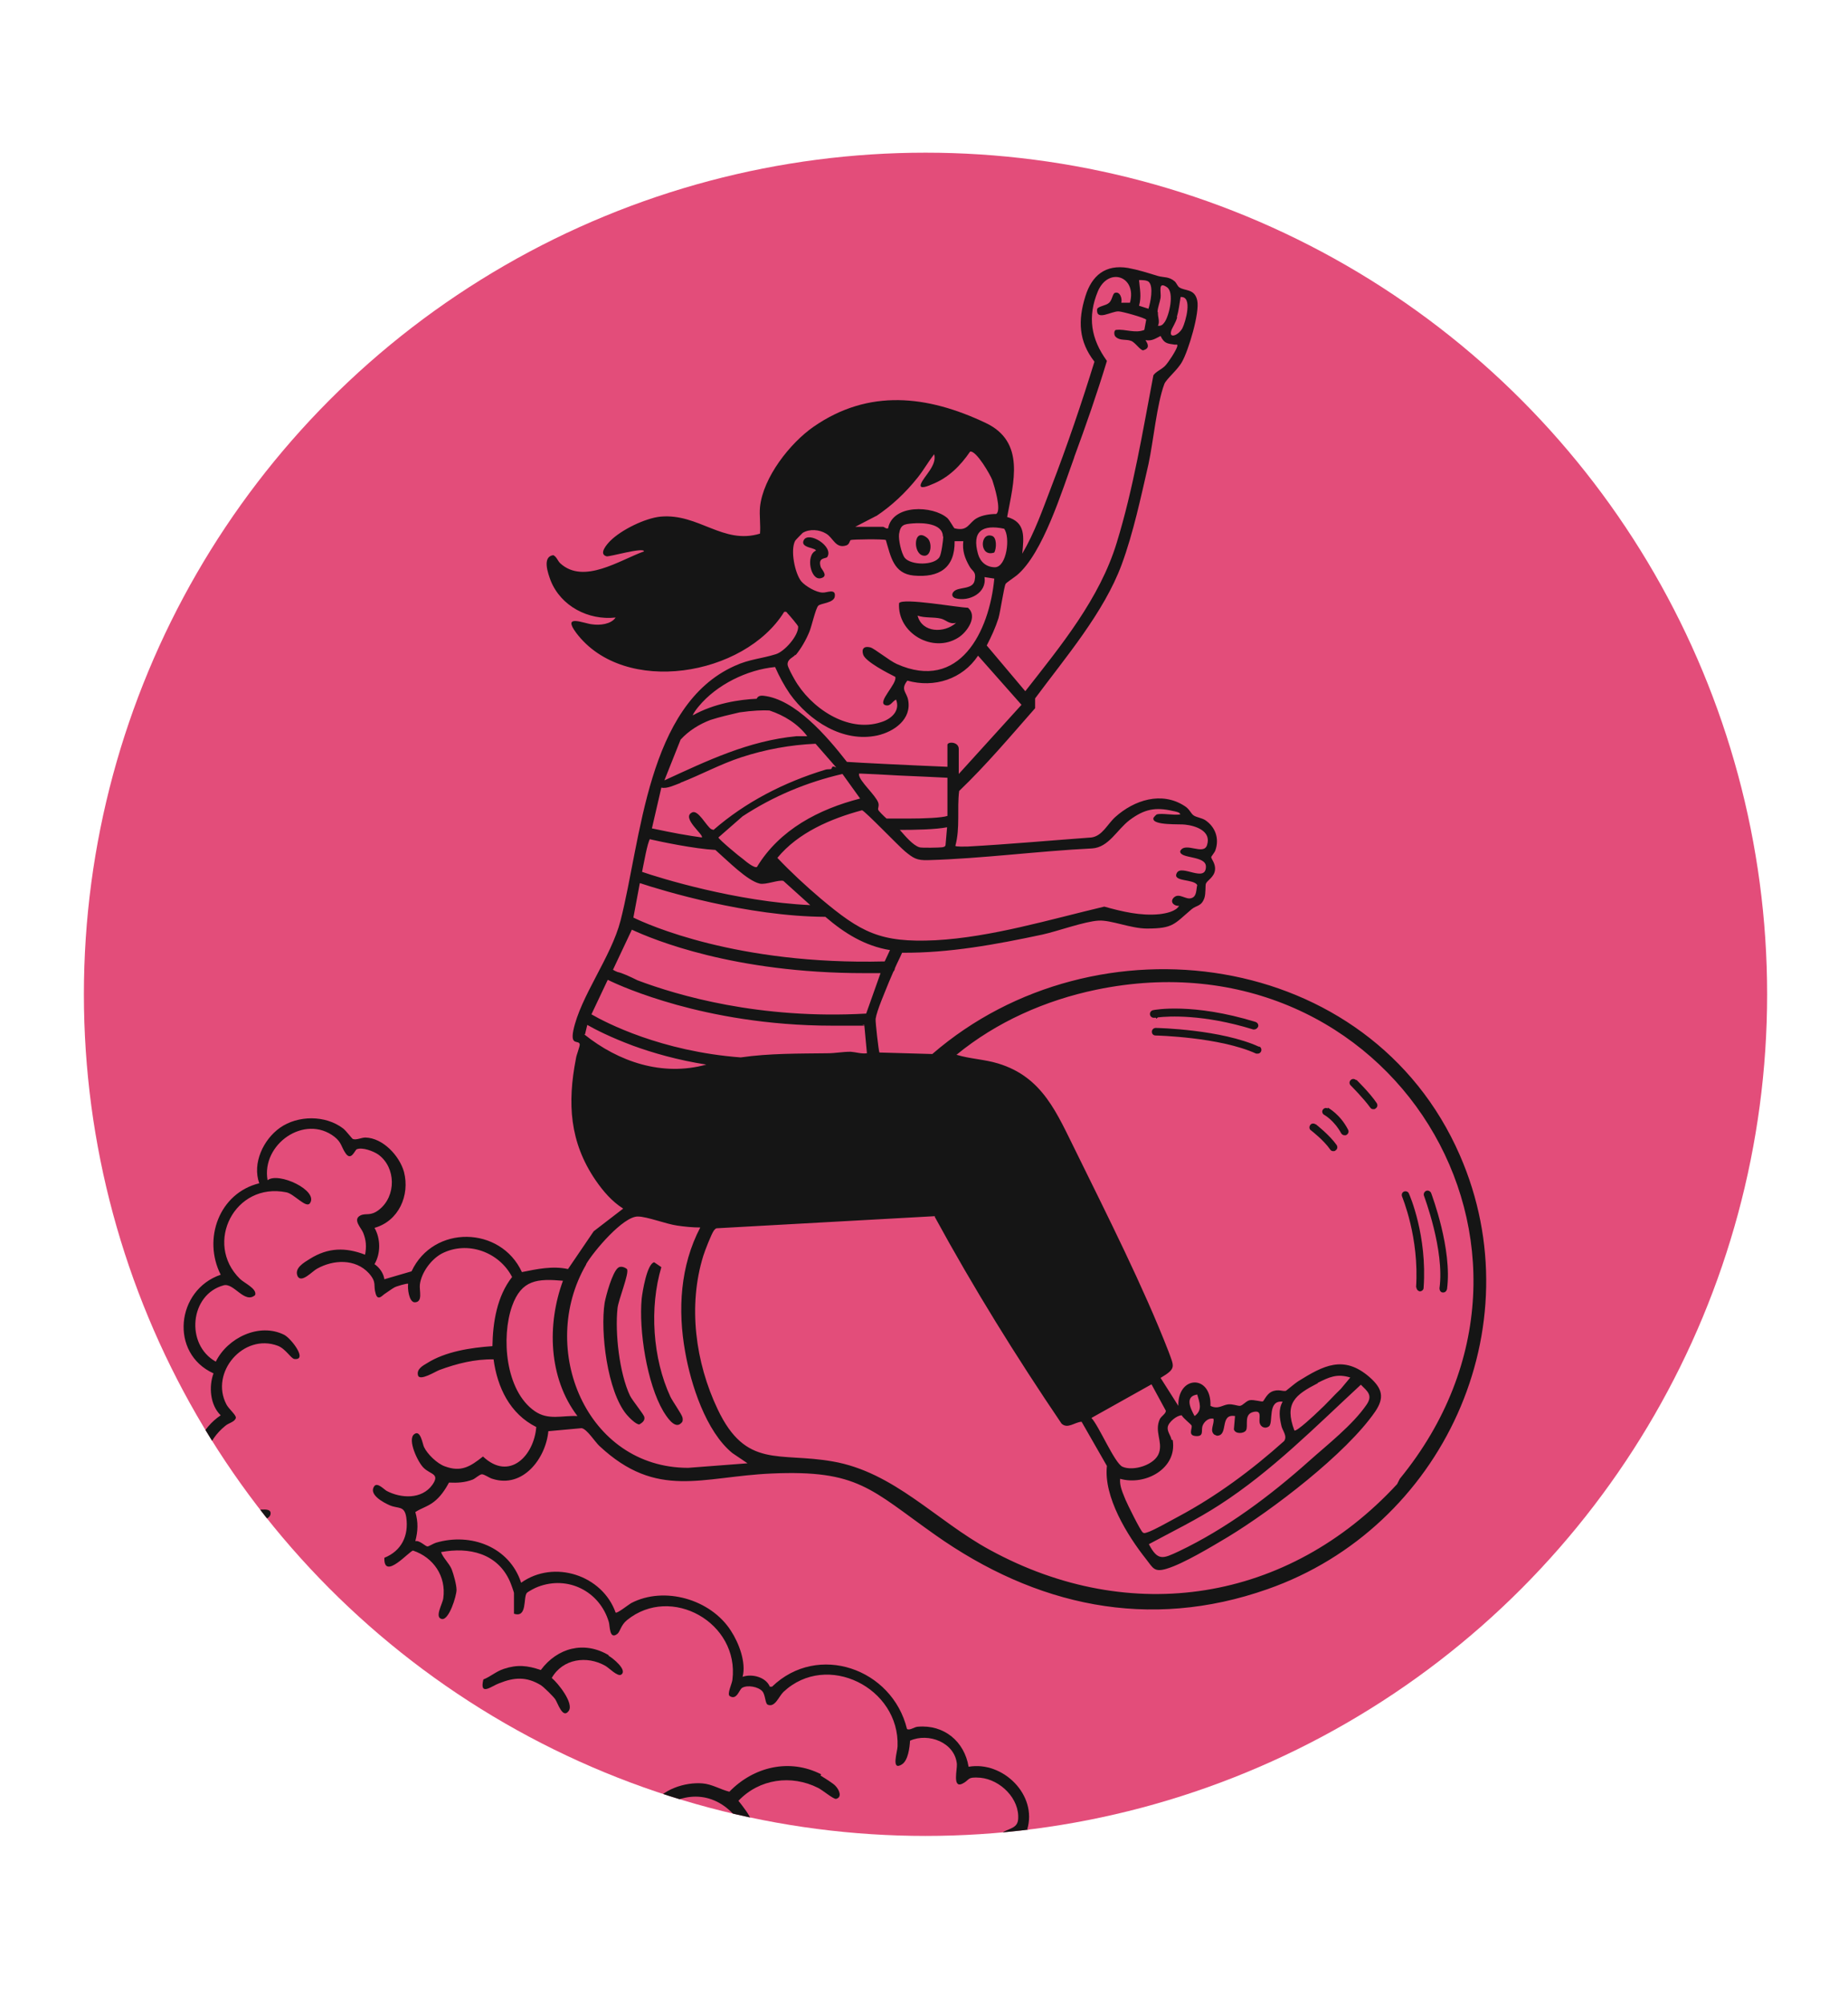 <svg xmlns="http://www.w3.org/2000/svg" xmlns:xlink="http://www.w3.org/1999/xlink" viewBox="0 0 489 530.2"><defs><style>      .st0 {        fill: none;      }      .st1 {        fill: #e34d7a;      }      .st2 {        fill: #151515;      }      .st3 {        clip-path: url(#clippath);      }    </style><clipPath id="clippath"><circle class="st0" cx="244.9" cy="263.1" r="222.7"></circle></clipPath></defs><g id="Layer_2"><circle class="st1" cx="244.9" cy="263.1" r="222.7"></circle></g><g id="Layer_4"><g class="st3"><g><path class="st2" d="M374.7,541.2c-1.9-1.7-3.5-.9-4.5-1.5-.4-.2-1.4-2-2.3-2.6-.9-.6-3-1.2-3.3-1.4-.3-.3-.6-1.9-1.2-2.6-1.9-2.4-6.9-2.9-9.5-1.4-.3-4.6-4.7-7.3-9.1-6.8,1-7.9-6.1-13.3-13.6-11.3-1.4-8.8-10.4-13.5-18.7-10.6-2.3-5.5-7.6-9.1-13.4-6-1.3-9.1-12.5-13-20.2-8.8-2.1-2-3.9-4.2-7.1-4.1,2.8-9.1-6.4-18.2-15.5-16.6-1.1-6.7-6.5-11.2-13.4-10.6-.9,0-2.2,1.1-2.9.6-3.9-16-23.6-22.9-35.7-11.2h-.6c-1-2.5-4.7-3.5-7.2-2.6,1-3.8-1-9-3.1-12.2-5.3-8.3-17.6-11.9-26.4-7.3-.7.4-3.7,2.8-4.1,2.5-3.5-9.9-16.3-14.1-25-7.9-3.1-9.5-13.3-13.3-22.5-10.6-.7.2-1.9,1-2.3,1-.5,0-2.1-1.7-3.2-1.4.7-2.7.8-5,0-7.7,1.7-1.1,3.2-1.4,4.9-2.7,1.7-1.3,3-3.2,4-5.1,2.3.1,4.2,0,6.3-.8.7-.3,1.7-1.3,2.4-1.4.7,0,2,1,2.8,1.2,8,2.6,14.1-5.3,14.8-12.6l8.8-.8c1.4.2,3.6,3.7,4.7,4.7,15.3,14.3,27.1,8.1,45.6,7.3,22.9-1,26.2,4.2,43.2,16.2,26.6,18.8,56.5,25.5,88,14.4,46.3-16.2,70.8-69.2,50.9-114.8-23.8-54.6-96.4-64.2-139.6-26.8l-14-.4c-.2-.4-1.1-8.2-1-8.9.3-2.2,2.6-7.4,3.5-9.7.4-.9.8-1.9,1.2-2.8.2-.2.4-.6.4-.9.6-1.4,1.3-2.7,1.9-4.1,12.5.1,24.9-2.2,37.1-4.8,4.1-.9,11.2-3.5,14.9-3.7,3.3-.2,8.5,2.1,12.8,2.1,7,0,7.2-1.2,11.8-5.1,1.3-1.1,2.6-.7,3.4-3,.4-1.2.2-3.4.4-3.8.3-.8,2.2-1.7,2.4-3.6.2-1.7-1-2.9-1-3.4,0-.2.9-1.2,1.1-1.8,1.1-3.1,0-6.2-2.7-8-1-.6-2.2-.7-3-1.2-.8-.5-1.1-1.7-2.4-2.5-6.1-4-13.4-1.6-18.4,2.9-2.1,1.9-3.4,5-6.3,5.4-10.9.8-21.9,1.8-32.8,2.4-.5,0-3.2.1-3.2-.2,1.3-4.8.4-9.7,1-14.5,7.1-6.8,13.6-14.5,20.1-21.9v-2.6c8-10.8,18.2-22.7,22.9-35.4,3.1-8.4,5.1-17.9,7.1-26.6,1.3-6,2.2-15.9,4.2-21.2.5-1.3,3.6-3.8,4.7-5.9,1.7-3,4.7-13,4-16.2-.7-3.2-3.2-2.4-4.8-3.5-.4-.3-.7-1.1-1.1-1.5-1.6-1.4-2.9-1-4.6-1.5-2.6-.8-5.1-1.6-7.8-2.1-6-1-9.6,2-11.3,7.5-2,6.4-1.8,11.9,2.4,17.3-3.4,11-7.2,22.2-11.4,33.1-2.3,6-4.4,12.1-7.7,17.7.4-4.3,1-8.3-4-9.7,1.7-9.2,4.9-19.9-5.7-24.9-15.4-7.3-30.9-9.1-45.5,1-6.2,4.3-13.4,13.4-14.2,21.3-.2,2.2.2,4.8,0,7-9.8,3-16.2-5.4-26.3-4.5-4.1.4-10.4,3.5-13.3,6.4-.9.9-3.2,3.5-1,4.1.7.2,9.9-2.5,9.9-1.3-6.4,2.3-15.9,8.8-22.1,3.2-.7-.6-1-1.8-1.9-2.2-3,.4-1.4,4.8-.7,6.7,2.7,6.8,10,10.6,17.2,9.8-1.2,1.8-4.2,2.1-6.2,1.8-2.2-.2-8.1-2.9-4.2,2.3,12.7,16.8,44.5,11.4,55-5.6.6-.1.6,0,.9.4.4.4,2.8,3.2,2.8,3.5.1,2.4-3.6,6.6-5.9,7.3-3.8,1.2-7,1.3-10.9,3.1-23.2,10.4-24.7,45.9-30.2,67.4-2.5,9.7-10.6,20-12.5,29.1-.8,4.1,1.4,2.4,1.7,3.6.1.5-.9,2.9-1,3.8-2.3,11.8-1.7,22.1,5.2,32.2,2,2.9,4.3,5.6,7.3,7.5l-7.8,6-6.8,10c-4.1-.9-8.2,0-12.2.8-5.6-12.2-23.4-12.6-29.2-.2l-7.2,2.1c-.2-1.6-1.3-3.1-2.6-4,1.7-2.9,1.6-6.8,0-9.6,6.4-1.8,9.4-8.6,7.8-14.8-1.2-4.3-5.6-9-10.2-9.1-1.1,0-2.3.7-3.3.4-.2,0-1.8-2.2-2.6-2.8-4.7-3.6-12-3.5-16.7-.2-4.4,3.1-7.4,9.4-5.5,14.7-10.6,2.6-15,14.7-10.2,24.2-11.8,4-13.6,20.8-1.9,26.1-1.3,3.5-.9,8.4,1.9,11.1-10,6.7-9.6,22.5,1.9,27-.7,1.6-1.5,3-1.8,4.8-.5,3.9,0,7.1,2.5,10.1-10.8,6.8-11.4,25,.6,30.8,1,.5,4.9,1.3,5,1.8-1.5,4.3-.6,8.2,2.7,11.4-7.7,10.7-1,25.5,12.5,25.1-5.8,11.6,2.1,25.2,15.1,25.3-4,16.2,15.6,28.5,28.7,18.1,2.2,20.1,31.1,23.1,38.2,4.5l5.3.6c5.7,13.3,24.6,15.5,33.1,3.6,4.6,7.4,12.8,9.9,20.4,4.8.6-.4,1.5-1.6,2-1.8.7-.2,2.1.6,3,.7,2.6.3,5.2-.5,7.1-2.2,1.7,2.9,2.8,5.5,5.7,7.6,6.8,4.9,16.9,3.8,22.3-2.6,3.7,4.2,10.5,5.1,14.7,1.2,5.6,4.7,15.1,2.1,17.6-4.6,4.5,2.9,9.5,2,13.8-.8,4.3,3.5,10.3,4.3,14.4,0,3,2.7,6.8,3.5,10.6,2,2.3,3.9,6.2,4.1,10.1,2.5,2.5,4.2,8.4,4.1,12.1,1.6,2.1,2,3.5,3.6,6.7,2.8.9-.2,1.9-1.2,2.4-1.2.6,0,2.1,1.2,3.4,1.4,4.7.6,10.6-4,6.3-7.8ZM247.3,321.9c10.3,18.9,21.6,37.1,33.6,54.8,1.6,1.5,3.5-.4,5.3-.5l6.7,11.7c-.9,8.2,5.4,18.4,10.4,24.7,1.8,2.3,2.1,3.5,5.4,2.5,4.4-1.3,12-5.9,16.2-8.4,11.7-7.1,31.3-22,39-33.2,2.5-3.7,1.9-6.1-1.5-9.1-6.9-6-12.3-3-18.9,1.1-.8.5-2.9,2.3-3.2,2.5-.7.3-2.1-.6-3.9.3-1.2.6-2,2.4-2.2,2.5-.3.2-2.4-.5-3.5-.3-1,.2-1.8,1.4-2.6,1.5-.8,0-1.8-.5-3.1-.4-1.6.2-2.7,1.4-4.7.4.3-8.4-8.7-8.1-8.5,0l-4.7-7.4c4.2-2.5,3.6-2.9,2.1-7-6.6-17-16.3-36.2-24.4-52.7-5.1-10.2-8.8-19.9-20.7-23.5-3.6-1.1-7.4-1.2-11-2.3,10.6-8.7,23.5-14.4,36.9-17.2,77.8-16.2,130.2,68.5,80.4,129.4l-.7,1.4c-28.8,31.2-70.5,37.8-107.8,17.4-14.2-7.7-25.3-20.6-41.6-23.4-14.2-2.5-22.9,2-30.4-13.8-5.9-12.4-7.9-27.4-3.8-40.6.4-1.3,2.1-5.7,2.8-6.7.3-.3.4-.6.9-.6l57.7-3.2ZM310,381c-.2-1.2-1.2-2.2-1-3.4.2-1.3,2.4-3.1,3.7-3.1.3.7,2.5,2.4,2.6,2.7.3.8-1.2,2.8,1.4,2.8,1.9,0,1.1-1.5,1.5-2.7.4-1.1,1.6-2.2,2.9-1.9.3,1.4-1.1,3.1.2,4.2l.7.3c3.2,0,.6-5.9,4.8-5.2l-.3,3.5c.3,1.3,2.6,1.2,3.2.3.7-1.2-.7-4.3,2-4.9,2.3-.5,1.4,1.5,1.6,2.8.2,1.2,1.5,1.8,2.5,1,1.2-1-.5-7,3.6-6.5-1.2,2.1-.8,4.3-.3,6.5.3,1.2,1.6,2.6.7,3.9-8.6,7.7-17.9,14.6-28,20-1.7.9-6.8,3.8-8.3,4.2-.4.1-.7.3-1.1,0-.6-.4-4.1-7.5-4.6-8.7-.7-1.8-1.6-3.6-1.4-5.5,6.6,1.9,15.2-2.7,13.9-10.3ZM316.8,369c.6,2.1,1.5,4.1-.7,5.7-1.2-2.2-2.6-5.2.7-5.7ZM360.1,366.4c1.8,1.8,3.2,2.8,1.5,5.3-3.7,5.4-10.4,10.6-15.2,14.9-10.3,9.2-21.9,17.9-34.5,23.9-4.1,1.9-5.5,2.7-7.9-1.9,6.3-3.4,12.7-6.5,18.7-10.4,13.8-8.9,25.4-20.7,37.4-31.8ZM348.7,365.9c3-1.5,5.1-2.5,8.6-1.4l-2.5,3c-2,1.9-3.8,4-5.9,5.9-.7.7-5.9,5.6-6.4,5.1-2.7-7.2.2-9.4,6.2-12.5ZM306.9,375.5c-1.5,3.3.8,5.9-.2,8.9-1,3.2-6.8,5-9.7,3.7-2.1-1-6.2-10.8-8.2-12.9l15.9-8.9,3.8,7c0,.8-1.2,1.4-1.6,2.2ZM160.9,259.3c2.2,1.1,8.5,3.9,18.2,6.6,9.4,2.6,23.7,5.5,41.1,5.5s5.6,0,8.5-.2l.7,7.5c-1.5.2-2.9-.3-4.3-.4-2.2,0-4.1.4-6.1.4-7.7.1-15.4,0-23,1.1-21.1-1.6-35.7-9.2-39.5-11.4l4.3-9.1ZM169.4,233.7c5.7,1.9,28.3,8.8,49,8.9h0c5,4.3,10.4,7.7,17.1,8.8l-1.4,3c-39.2,1-63-9.9-66.5-11.6l1.7-9.1ZM172.1,222.1c2.6.6,11.6,2.5,17.2,2.8,0,0,0,0,0,0s0,0,0,0c3.4,3,8.4,8.1,11.7,8.9,1.6.4,5.1-1.1,6.3-.7l7.1,6.4c-19.6-.9-39.9-7.2-44.5-8.8.5-2.4,1.4-7.7,2.1-8.7ZM250.6,219l-.4,4.6c-.1.5-.5.5-.9.6-.7.1-5.5.2-6,0-1.7-.5-3.7-2.9-5.2-4.6,3.9,0,9.5-.1,12.5-.7ZM250.7,215.9c-1.5.5-6.1.7-10.6.7-.2,0-.4,0-.5,0-.3,0-.8,0-1.4,0-1.2,0-2.5,0-3.6,0-.6-.5-2.2-2.1-2.2-2.3-.2-.4.3-1,0-1.9-.7-2-5-5.7-5.1-7.4,0-.1,0-.2,0-.3.2,0,.4,0,.6,0,2.7.1,6.2.3,9.8.5,5.3.2,10.7.5,13,.6v10ZM223,204.9l4.6,6.4c-10.9,2.8-21.3,8.2-27.3,18.1-.7.4-3-1.5-3.7-2.1-.9-.6-6.4-5.2-6.5-5.7l6.4-5.6c8.1-5.3,16.9-9,26.4-11.2ZM289,224.5c4.4-.3,6.5-4.9,9.9-7.5,3.9-2.9,6.8-3.5,11.5-2.4.5.1,1.9.3,1.9.9-1.7.3-4.8-.4-6.2,0-.1,0-.9.8-.9,1-.4,2,7.2,1.5,8.4,1.7,2.8.3,7,1.7,5.8,5.4-.9,2.9-5.8-1-7.1,1.6-.3,2.1,6.8,1.1,6.8,4.1,0,4.4-6.5-.7-7.7,1.7-1.3,2.4,4.5,1.5,5.4,3.2-.3,1.2-.1,2.9-1.4,3.4-1.6.7-3.4-1.6-4.9,0-1,1.2.3,2.2,1.5,2.1-.9,1.5-3.5,2-5.2,2.2-5,.5-9.9-.7-14.6-2-14.4,3.4-29.9,8.1-44.7,8.9-14.6.7-19.7-2.1-30.3-11-4-3.4-7.9-7-11.5-10.8,5.5-6.7,14.2-10.4,22.4-12.6.8.2,9.7,9.5,11.4,10.9,2.2,1.8,3.1,2.4,6.1,2.3,14.3-.4,29.1-2.4,43.4-3.1ZM311.4,83.9c.5-1.7.7-3.5,1-5.3,3.3-.3,1.3,6.6.5,8.2-.9,1.8-3.6,3-3,.8.2-.8,1.3-2.3,1.6-3.7ZM306.3,82.6c0-1.2.6-2.5.8-3.8.2-1.5-.8-4.5,1.7-2.8,2,1.4.6,7.4-.6,9.2-.5.7-.9,1.1-1.8,1,.6-1.2-.1-2.3,0-3.6ZM301.4,74.1c.7,0,2.1,0,2.6.5,1.3,1.3.4,5.5-.1,7.1l-2.5-.8c.7-2.4.2-4.5,0-6.8ZM284.2,121.1c3.1-8.4,6.1-17,8.7-25.6-4.2-5.8-5.2-11.6-2.4-18.4,2.8-6.6,10.4-4,8.5,3h-2.3c.3-1-.3-3.1-1.7-2.6-.6.2-.7,1.9-1.5,2.6-.8.8-2.9.9-3.2,1.7-.3,3.3,3.8.5,5.7.6.9,0,7,1.7,7.3,2.2l-.5,2.7c-2.5,1-5-.3-7.5,0-.6.1-.6,1.5,0,1.9,1.1,1,2.7.5,4,1,1.1.4,2.4,2.5,3.2,2.5,1.7-.5,1.4-1.5.6-2.7,1.7.3,2.6-.4,4-1.1,1,2.1,1.9,2,3.8,2.3.4,0,.8-.2.6.5-.3,1.1-2.4,4.3-3.2,5.1-1.1,1.1-2.3,1.4-3.1,2.5-2.8,14.7-5.3,30-9.7,44.3-4.5,14.8-14.8,27.3-24.2,39.3l-10.2-12.1c1.2-2.3,2.3-4.7,3.1-7.2.5-1.7,1.5-8.5,1.9-9.1,0-.2,2.4-1.8,3-2.3,6.9-5.8,11.9-22.3,15.2-31.3ZM265.7,139.9c1.7,2.2.7,10.1-2.4,10.2-2.3,0-3.9-1.4-4.5-3.5-1.7-6,1.1-7.9,6.9-6.7ZM231.8,136.6c4.2-2.8,7.8-6.2,11-10.2,1.6-2,2.8-4.2,4.4-6.2.8,2.9-2.7,5.8-3.5,7.8-.7,1.8,2.3.4,2.8.2,4.4-1.7,7.6-4.9,10.2-8.7,1.6-.4,5.4,6.2,5.9,7.6.5,1.5,2.5,8,1,8.9-1.6,0-3.7.3-5.1,1.1-2.2,1.2-2.3,3.6-5.9,2.7-.2,0-1.2-2-1.9-2.7-3.9-3.4-14.5-3.7-15.7,2.7-.5.2-1.1-.4-1.3-.4h-7.4l5.6-2.9ZM249.6,141.9c0,1-.5,4.7-1,5.5-1.4,2.3-7.6,2.2-9.2.2-.9-1.2-1.7-4.8-1.5-6.3.4-2.5,1.3-2.6,3.6-2.8,2.5-.2,8-.1,8,3.5ZM210.5,173.4c1.5-1.8,2.8-4.1,3.7-6.3.6-1.5,1.6-6,2.3-6.8.6-.7,4.2-.7,4.4-2.5.3-2.2-2.2-.9-3.2-1-1.7,0-4.6-1.7-5.7-3-1.7-2.2-2.9-8.2-1.6-10.7,0-.1,1.9-2,2-2.1,1.8-1.1,4.4-.9,6.2.2,1.9,1.1,2.5,4.1,5.4,3.1.8-.3.8-1.2,1.1-1.4.4-.2,8.9-.3,9.3,0,1.3,4.3,2,8.9,7.4,9.4,6.7.6,10.9-2,10.8-9.1h2.3c-.3,2.5.4,4.5,1.6,6.6.8,1.5,1.9,1.3,1.4,3.8-.5,2.5-4.2,1.6-5.5,2.9-.7.7-.5,1.5.4,1.8,3.6,1,8.4-1.4,7.7-5.6l2.6.4c-1.3,14-9.2,30-25.8,22.6-2-.9-5.9-4.1-7-4.4-1.6-.4-2.4.3-1.9,1.9.6,1.9,6.7,5,8.5,5.9.6,1.8-5,6.8-2.6,7.5,1.3.4,1.8-1,2.8-1.5,1.2,3-1.3,5.2-4,6-8.9,2.9-18.7-3.9-22.9-11.4-.4-.7-1.8-3.2-1.8-3.9,0-1.5,1.5-1.8,2.1-2.6ZM205.1,176.5c1.1,2.5,2.4,4.9,3.9,7.1,5.1,7.1,14,13,23.2,11,4.4-1,9.1-4.3,8.1-9.4-.4-2.1-2.1-2.7-.2-5.1,7.1,2,14.6-.4,18.7-6.6l11.5,13-16.6,18.3v-6.6c0-2-3-2-3-1.1v5.8c-9.8-.4-24.1-1.1-26.6-1.3-5.3-6.8-13.7-16.6-22.1-17.5-1.2-.1-1.5.3-1.8.8-4.5.2-11.2,1.2-16.9,4.4.3-.8,1.1-1.8,1.6-2.4,4.7-5.7,12.8-9.7,20.2-10.4ZM180.1,195.7c2.2-2.4,5-4.1,7.9-5.2,2.5-.8,5.1-1.4,7.7-2,3.4-.5,6.3-.6,7.9-.5,3.9,1.3,7.5,3.5,10,6.8-.9,0-1.9,0-2.8,0-12.7,1.2-23.7,6.5-35,11.7l4.3-10.8ZM180.1,207.1c5.4-2.1,10.5-4.9,16-6.7,6.4-2.1,13-3.3,19.7-3.6l5.5,6.3c-1.4-.7-1,.2-1.4.4-.5.1-1.1,0-1.6.2-10.8,3.3-21,8.5-29.5,15.9l-.6-.2c-1.3-.8-3.5-5.3-5.1-4.4-2.9,1.4,3.3,6,2.6,6.6l-2.7-.4c-4.5-.7-9-1.7-10.5-2l2.5-10.8c1.4.4,3.6-.7,5-1.2ZM167.2,246c5.6,2.6,26.9,11.5,61.5,11.5s2.8,0,4.3,0l-3.8,10.7c-28.2,1.6-49.9-4.8-60.5-8.8-2-1-4.2-2-5.3-2.2,0,0,0,0,0,0-.5-.2-.9-.4-1.2-.6l5-10.6ZM154.8,273.7l.6-2.5c2.1,1.2,6.2,3.3,12.1,5.5,0,0,0,0,0,0,5.2,1.9,11.8,3.8,19.4,5-11.6,3.2-23.2-.7-32.3-8ZM155.1,334.5c1.9-3.3,9.8-12.7,13.7-12.6,2.4,0,7.5,2,10.4,2.4,2,.3,4.1.5,6.1.5-5.3,10.1-6,21.8-4,32.9,1.5,8.6,5.5,21.1,12.5,26.8l4,2.7-15.7,1.2c-27,0-39.9-31.6-27-53.8ZM149,338.8c-4.3,11.6-3.9,25.8,3.8,35.9-4.1-.2-7.7,1.2-11.3-1.3-7.8-5.4-8.9-19.6-6-27.8,2.5-7,6.7-7.3,13.5-6.7ZM367.1,545c-.8-.6-.7-1.9-2.5-1.7-1.2.1-1.1,2.6-3.3,2.6-2.7,0-2.4-2.7-3.1-3.7-1.2-1.6-4,1.7-5.5,2.1-4.2,1.1-5.7-1.2-8.2-3.9-1.1-.2-2.7,3-6.1,1.5-1.9-.8-1.4-3-2-4.6-3.3,0-3.3,2.8-7.2,2.4-4.1-.4-3.9-4.2-6.2-4.4-1.4-.1-1.2,1.4-2.1,2.4-2,2.2-6.1,2.5-8.4.6-1.6-1.3-1.6-3.7-3.4-3.6-1.3,0-.9,1-1.5,1.7-2.7,3.1-8.3,3.5-11.7,1.1-.8-.6-1.6-2.6-3-1.5-.2.2-.4,2.5-.8,3.4-1.7,3.8-6.6,5.9-10.5,4.5-1.3-.5-3.4-2.5-4.3-2.6-1.4-.1-1.4,1.2-2.3,1.8-2.6,2-7.5,1.2-9.7-1.1-1.5-1.6-.4-2.3-1-4.1-2.5-.6-3,2.8-4.7,4.5-6.2,6.4-19.3,4.4-21.5-4.6-.4-1.6.3-5.4-1.6-5.5-1.9-.1-1.2,1.3-1.5,2.2-1,2.8-5.3,3.8-7.9,3.4-1-.2-2.6-1.5-3.3-1.3-.8.2-2.2,2.5-3.2,3.2-6.8,5.1-18.9-.9-15.3-9.8,2.4.9,5.7.3,7.9-1,1.1-.6,3.9-2.8,3.1-4.1-1.1-1.6-3.6,1-4.8,1.6-4.4,1.9-9.3-.2-11.4-4.4-.8-1.5-.7-4.7-2.9-3.2-1.6,1.4.8,6.1,1.9,7.5.8,1,2.4,1.8,2.8,2.5,1.1,1.6-2,6.4-3.2,7.8-2.8,3-8,5.3-12.1,5.3-5.5,0-13-4.1-14.1-9.8,1.2-.5,4.5-2.5,2.8-3.9-1.1-.9-1.9.5-2.9.9-4.6,2.1-10.7,1.4-12.9-3.7-.4-.9-.2-2.9-1.6-2.9-1.7,0-1.5,3.2-1.2,4.3.5,2.4,2.8,3.7,4.1,5.4-6.8,15.8-31.4,11.9-32.5-5.5,4,2.5,10.4,3.9,13.6-.5-1.1-1.9-3-.4-4.7-.2-3.5.3-6.6-1.3-8.9-4-2.5-2.9-2.6-5.4-2.3-9.1.1-1.3,1.8-3.6-.6-3.8-.9,0-1.7,2-2,2.8-1.3,4-.6,8.8,2.1,12.1-9.1,10.8-26.5,3.4-26.1-10.7,0-2,2.1-4.9,1.2-6.1-.7-.9-3.8.1-5.3,0-11.9-1.2-15.7-15.7-8.6-24.3,2.8,3.9,7.3,7.5,12.3,6.8-.7,6.7,4.8,12.1,11.5,11.3,1.2-.1,3.4-.7,2.3-2.3l-.5-.3c-8.9.7-13.8-7.7-7-14.3-2-4.2-4.9,2.3-5.5,2.5-2.3.6-5.9-1.1-7.6-2.5-5.2-4.1-5.7-11.7-1.9-16.9,1.3-1.7,5.7-4.3,2.8-5.8-7.2,3.3-10.1,11.7-7.8,19.1-10.9,5.1-20.5-7.6-14.3-17.5.8-1.3,1.9-1.9,2.2-3.1,0-1.5-2.2-2.1-3.1-3.4-1.7-2.4-1.7-5.4-.8-8.1,1.1,2.2,9.8,5.9,10.5,2.8.4-1.8-2.8-1.7-4.1-2.2-5-1.9-7.3-8.3-4.6-12.9,1.1-1.9,6-4.8,6.1-5.3.5-2.4-3.2-1.1-4.3-.6-5.1,2.5-7.3,9.6-5.4,14.8-7.9-.4-12.6-8.1-11.6-15.6.4-3.2,3.1-8.2,5.8-10.1,1.5-1.1,3.3-1.1,4.3-2.5-.1-1.7-1.7-1.7-2.8-2.8-2.8-3-2.3-7.7-.6-11.1.3-.4,9.3.3,9-2.7-.1-1.6-4.1-.5-5.4-.6-12-.8-16.3-14.5-6.6-22.4.9-.8,2.5-1,2.8-2.1.2-.7-1.9-2.4-2.5-3.6-4.4-8.4,4.5-18.9,13.6-15.5,2.1.8,3.5,3.4,4.4,3.5,3.6.4-.8-5.4-2.7-6.4-6.6-3.3-15,.8-18.1,7.1-8.1-4.5-6.9-17.8,2.1-20.2,2.7-.7,5.5,5,8.3,2.6.6-1.7-2.9-3.2-4-4.3-9.6-9.4-1.4-25.7,12.3-22.9,2,.4,5.2,4.3,6.2,2.9,2.4-3.4-8.4-8.4-11.2-6.1-1.7-9.5,9.8-17.6,17.7-11.5,1.9,1.5,1.8,2.7,2.9,4.3,1.5,2.3,2.5-.8,3-1,1.5-.6,4.4.5,5.7,1.4,4.7,3.4,4.8,11,.2,14.6-2.3,1.8-3.4.8-4.9,1.5-2.2,1.1.2,3.3.7,4.6.8,2,.9,3.7.5,5.8-5.2-2-9.8-1.9-14.6,1.1-1.6,1-4.3,2.5-3.2,4.7,1.1,1.7,3.8-1.4,5.1-2.1,4.3-2.4,10.1-2.7,13.7,1.2,2.2,2.5,1.1,3.1,1.8,5.4.6,2.2,2,.2,2.5,0,.9-.6,1.7-1.2,2.4-1.6.4-.3,3.5-1.2,3.7-1-.2,1.2.2,4.8,1.7,4.9,2.3,0,1.2-3.1,1.4-4.7.4-3.2,3-6.7,5.8-8.2,6.8-3.5,15.2-.4,18.6,6.2-4,5.1-5.1,12-5.2,18.3-5.7.4-12.4,1.4-17.3,4.5-1.2.7-2.8,1.6-2.4,3.2.4,1.7,4.8-1.1,5.7-1.4,4.6-1.7,9.4-2.9,14.3-2.8,1,7.4,4.3,14.4,11.3,17.9-.6,7.6-7.1,14.4-14.1,7.8-3.4,2.7-5.8,4.2-10.1,2.6-2-.7-4.6-3.2-5.5-5.1-.4-.8-.9-4.7-2.6-3.4-1.9,1.4,1,7.5,2.5,8.9,1.8,1.8,4.4,1.5,2.3,4.5-2.8,3.9-8.3,3.6-12.1,1.6-.7-.4-2.5-2.4-3.3-1.2-1.5,2.2,2.5,4.3,4.1,5,2.3,1,3.9,0,4.4,3.2.7,4.9-1.3,8.9-5.8,10.7-.2,6.2,6.7-1.9,7.6-1.9,5.4,1.8,8.8,6.8,8,12.6-.2,1.5-2.4,5.1-.4,5.5,1.9.4,3.9-6.1,3.9-7.7,0-1.4-.8-4.2-1.3-5.5-.7-1.6-2.2-2.9-2.8-4.5,7.4-1.4,14.9.3,18.2,7.7.2.4,1.1,2.9,1.1,3.1v5.5c3.6,1.2,2.4-4.3,3.4-5.5.4-.4,2.3-1.4,2.9-1.6,8-3.1,16.4,1.2,18.8,9.3.3.9.1,4.9,2.3,3.1.7-.6.9-2.3,2.5-3.6,11.7-9.5,29.8.7,27.9,15.8-.1,1-1.5,3.8-.7,4.3,1.9,1.2,2.5-1.8,3.3-2.2,1.4-.8,4.2-.3,5.3.9.9,1,.7,3.3,1.5,3.6,1.9.7,2.8-2.1,4.1-3.4,11.5-10.8,30.8-1.1,30.2,14.4,0,1.3-1.8,6.6,1.1,4.8,1.7-1,2.1-4.5,2.2-6.3,4.9-2.2,11.9.5,12.4,6.2.1,1.4-1.2,6.4,1.4,5.2,2.1-1,1.1-1.9,4.8-1.6,5.3.5,10.5,5.6,10,11.1-.3,3-4,2.1-5.5,4.8l.6,1.7c1.2.8,3-1.1,4.4-1.3,2.2-.4,5.2.2,6.7,1.9,1.1,1.2,1.2,4,2.7,4.1,1,0,2.7-2.6,4.2-2.6,6.9-2.4,14.5,2.2,13.7,10-.1,1.4-1.8,4.1,1,3.6,1.6-.3,1.3-3.1,2.3-3.8,3.4-2.4,9.1-.6,9.9,3.7.3,1.4-.2,2.9.5,4.2,2,.6,1.7-.6,2.8-1.4,5.6-3.9,15.1,1.1,15.6,7.8.1,1.8-1.5,4.2,1.3,4.6,2.5-3.9,8.2-3.1,10.8.3,1.5,1.9,1.5,3.4,1.5,5.7,0,1.2-.9,2.3.1,3.2,1.1.9,4.5-1.2,7.2,1.1,2.3,1.9,1.1,6,2.7,6.4,1,.2,1.9-1.3,3-1.5,4-.7,6.8.6,7.3,4.7,3.5-.3,4.6,1,5.7,4.1,1,.6,4.8-1.5,4.9,1.5-1.8,1.4-3.8,1.8-5.7.4Z"></path><path class="st2" d="M285.6,511.6c-2.6-1-3.8.1-5.5-.2-.9-.2-3.9-2.8-5.7-3.4-6.9-2.5-14.3,0-17.3,6.9-3.9-1.8-8.8-1.8-12.1,1.3-1,.9-2.6,3.7-.6,3.9.3,0,3.5-2.5,4.9-2.9,4.2-1.2,8,1.1,9.8,4.9.6,1.2.9,4.8,2.6,4.5,2-.4.7-5.3,0-6.7-1.1-2.2-3-2.2-1.1-4.9,3.7-5.5,12.5-5.7,16.8-1,1.4,1.5,1.4,3.5,2.9,4.7,3.8-.7-1.2-5.9,4.6-3.5,1,.4,3.1,3.1,4.2,1.6,1-1.4-2.3-4.6-3.7-5.2Z"></path><path class="st2" d="M217.3,469.5c-8.4-4.3-17.9-2-24.3,4.6-2.4-.6-4.6-2-7.1-2.2-4.6-.4-10.9,1.6-13.3,5.9l.6,1.2.9.2c7.4-5.8,15.9-5,21.5,2.7.9,1.2,1.8,4.3,3.4,4.2,1.8-.2.5-2.9.1-3.9-.9-2.2-2.3-3.9-3.7-5.7,5.5-5.8,14-7,21.1-3.4,1.2.6,3.9,2.9,4.7,2.9,1.7-.4.9-2.3,0-3.3-.6-.8-3.2-2.3-4.1-2.9Z"></path><path class="st2" d="M161.1,438c-6.5-3.9-13.6-2-18,3.9-3.5-1.2-6.2-1.5-9.8-.3-2.1.7-3.4,2-5.4,2.8-1.1,4.6,2.2,1.7,4.2,1,4-1.6,7.2-1.8,11,.5.8.5,3.3,3,3.8,3.7.7,1,2,5.4,3.6,3.1,1.4-2-2.8-7.3-4.5-8.7,2.9-5.1,9.3-6,14.2-3.2.9.5,3.3,3,4.2,2.3,1.7-1.2-2.3-4.4-3.4-5Z"></path><path class="st2" d="M169.2,376.9c.7-.4,1.5-1,1.3-1.9,0-.6-3.1-4.3-3.8-5.7-2.8-5.9-4-16.6-3.3-23.1.2-2.2,3.2-9.4,2.5-10.4-.6-.5-1.7-.9-2.4-.3-1.5,1.3-3.1,7.1-3.5,9.2-1.2,7.7.7,23.5,5.8,29.6.6.7,2.5,2.7,3.4,2.6Z"></path><path class="st2" d="M180.3,376.5c.4-.3.4-.9.3-1.4-.2-.9-2.5-4.1-3.2-5.5-4.7-10.1-5.6-23.6-2.4-34.3l-1.9-1.3c-1.9.4-3.1,7.8-3.3,9.6-.8,8.4,1.4,22.5,5.7,29.8.8,1.3,3,4.9,4.7,3.2Z"></path><path class="st2" d="M253.6,168.7c2.4-1.5,5.2-5.7,2.5-7.9-2.5,0-17.2-2.7-18.2-1.2-.5,8,9,13.4,15.7,9.1ZM249,163.7c1.3.3,2.2,1.6,4,1.1-3.1,2.8-9,2.7-10.2-1.9,2,.7,4.2.3,6.2.8Z"></path><path class="st2" d="M212.7,142.9c-1.1,2.1,3.2,2,3.2,2.8-2.8,1.2-1.4,8,1.3,7.3,2.1-.5.3-2.2,0-2.9-.9-2.7,1.3-2.2,1.7-2.7,1.8-2.8-4.9-6.9-6.2-4.5Z"></path><path class="st2" d="M244.2,147c2.3.6,2.6-3.6,1.1-4.7-3.6-2.9-3.8,4.1-1.1,4.7Z"></path><path class="st2" d="M263.1,146.2c.6-1.1.7-4-.6-4.4-3.3-1.1-3.4,5.8.6,4.4Z"></path><path class="st2" d="M305.9,269.3c0,.1,0,.3.2.2,0-.1.2-.2.3-.3,2.8-.3,11.9-.9,25.2,3.2,0,0,.2,0,.3,0,.4,0,.8-.3,1-.7.2-.5-.1-1.1-.7-1.3-16.6-5.1-26.7-3.2-27.1-3.1-.5.1-.9.6-.8,1.2.1.5.6.9,1.2.8,0,0,.2,0,.4,0Z"></path><path class="st2" d="M333.2,277c-10-4.6-26.7-5-27.4-5h0c-.5,0-1,.4-1,1,0,.6.4,1,1,1,.2,0,17,.4,26.6,4.8.1,0,.3,0,.4,0,.4,0,.7-.2.9-.6.2-.5,0-1.1-.5-1.3Z"></path><path class="st2" d="M358.8,285.8c-.4-.4-1-.4-1.4,0-.4.4-.4,1,0,1.4,0,0,3.4,3.4,5.2,5.9.2.3.5.4.8.4s.4,0,.6-.2c.5-.3.6-.9.3-1.4-1.8-2.7-5.3-6.1-5.4-6.2Z"></path><path class="st2" d="M351.3,293.3c-.5-.3-1.1,0-1.3.4-.3.5,0,1.1.4,1.3,0,0,2.6,1.4,4.5,4.9.2.3.5.5.9.5s.3,0,.5-.1c.5-.3.7-.9.4-1.4-2.1-4.1-5.2-5.7-5.3-5.8Z"></path><path class="st2" d="M348.1,297.5c-.4-.3-1.1-.3-1.4.2-.3.4-.3,1.1.2,1.4,0,0,3.4,2.6,5.1,5.1.2.3.5.4.8.4s.4,0,.6-.2c.5-.3.6-.9.3-1.4-1.9-2.7-5.4-5.4-5.5-5.5Z"></path><path class="st2" d="M374.8,340.6c0,.6.4,1,.9,1.1,0,0,0,0,0,0,.5,0,1-.4,1-.9,1-13.8-3.7-24.6-3.9-25-.2-.5-.8-.7-1.3-.5-.5.2-.7.8-.5,1.3,0,.1,4.6,10.8,3.7,24.1Z"></path><path class="st2" d="M380.9,340.9c0,.5.3,1.1.9,1.1,0,0,0,0,.1,0,.5,0,.9-.4,1-.9,1.4-10.6-4-24.8-4.2-25.4-.2-.5-.8-.8-1.3-.6-.5.2-.8.8-.6,1.3,0,.1,5.5,14.4,4.1,24.5Z"></path></g></g></g></svg>